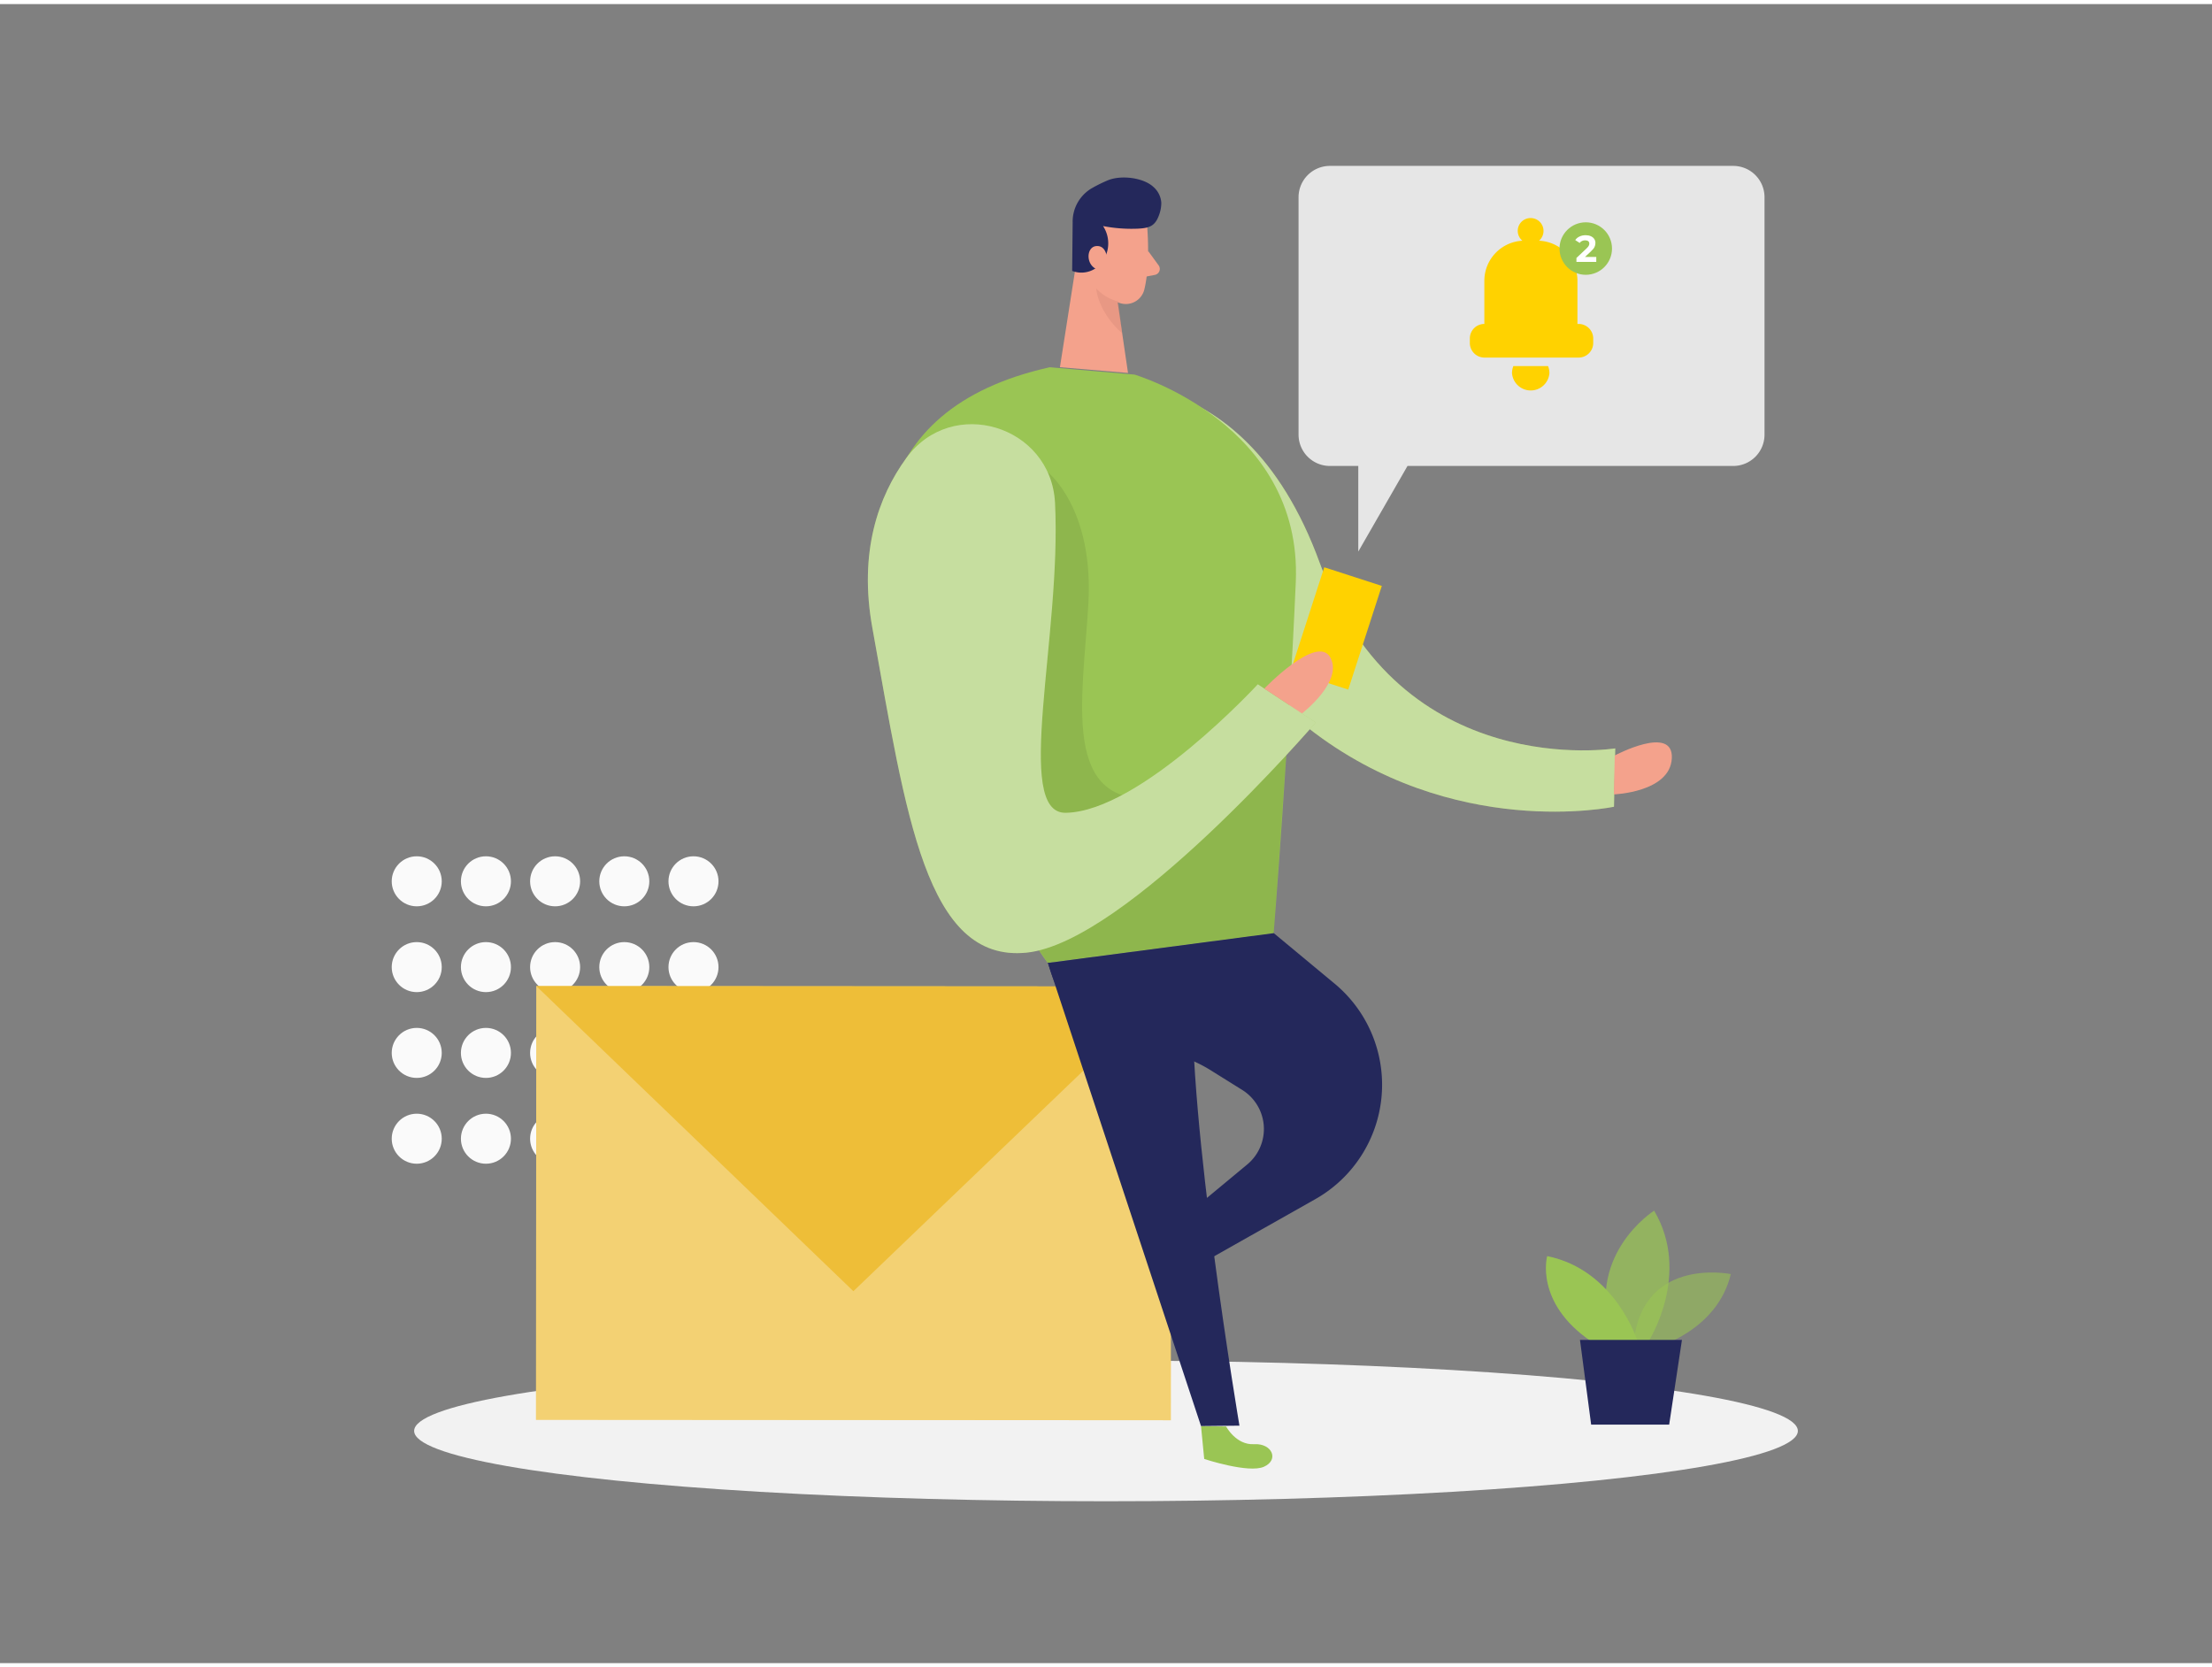 <svg xmlns="http://www.w3.org/2000/svg" data-name="Layer 1" viewBox="0 0 400 300" width="406" height="306" class="illustration"><rect x="0" y="0" width="400" height="300" fill="#808080" stroke="none"/><g fill="#fafafa"><g transform="matrix(.937 0 0 .937 62.463 106.19)"><circle cx="13.764" cy="55.961" r="4.827"></circle><circle cx="27.117" cy="55.961" r="4.827"></circle><circle cx="40.469" cy="55.961" r="4.827"></circle><circle cx="53.822" cy="55.961" r="4.827"></circle><circle cx="67.174" cy="55.961" r="4.827"></circle></g><g transform="matrix(.937 0 0 .937 62.463 121.706)"><circle cx="13.764" cy="55.961" r="4.827"></circle><circle cx="27.117" cy="55.961" r="4.827"></circle><circle cx="40.469" cy="55.961" r="4.827"></circle><circle cx="53.822" cy="55.961" r="4.827"></circle><circle cx="67.174" cy="55.961" r="4.827"></circle></g><g transform="matrix(.937 0 0 .937 62.463 137.221)"><circle cx="13.764" cy="55.961" r="4.827"></circle><circle cx="27.117" cy="55.961" r="4.827"></circle><circle cx="40.469" cy="55.961" r="4.827"></circle><circle cx="53.822" cy="55.961" r="4.827"></circle><circle cx="67.174" cy="55.961" r="4.827"></circle></g><g transform="matrix(.937 0 0 .937 62.463 152.737)"><circle cx="13.764" cy="55.961" r="4.827"></circle><circle cx="27.117" cy="55.961" r="4.827"></circle><circle cx="40.469" cy="55.961" r="4.827"></circle><circle cx="53.822" cy="55.961" r="4.827"></circle><circle cx="67.174" cy="55.961" r="4.827"></circle></g></g><path d="M319.08 34.92v42.93a5.66 5.66 0 01-5.66 5.67h-58.9L245.62 99V83.52h-5.13a5.67 5.67 0 01-5.67-5.67V34.92a5.67 5.67 0 015.67-5.66h72.93a5.66 5.66 0 015.66 5.66z" fill="#e6e6e6"></path><path d="M193.89 69.1s30.31-7.76 44.78 32c14.47 39.76 53.42 33.49 53.42 33.49l-.23 10.55s-29.11 6.22-55.27-14.22c-26.16-20.44-42.7-61.82-42.7-61.82z" fill="#9ac554"></path><path d="M193.89 69.1s30.31-7.76 44.78 32c14.47 39.76 53.42 33.49 53.42 33.49l-.23 10.55s-29.11 6.22-55.27-14.22c-26.16-20.44-42.7-61.82-42.7-61.82z" fill="#fff" opacity=".44"></path><ellipse cx="200" cy="258.01" rx="125.11" ry="12.72" fill="#f2f2f2"></ellipse><path d="M221.72 257.21s1.8 3.39 5.06 3.2c3.26-.19 4.57 2.84 1.78 4.08-2.79 1.24-10.8-1.41-10.8-1.41l-.58-5.95z" fill="#9ac554"></path><path d="M207.45 40.32s.61 6.8-.53 11.33a3.44 3.44 0 01-4.18 2.48c-2.27-.61-5.16-2.08-5.93-5.69l-2.05-5.95a6.13 6.13 0 012.68-6.56c3.84-2.77 9.85.23 10.01 4.39z" fill="#f4a28c"></path><path fill="#f4a28c" d="M203.98 66.7l-2.42-16.49-6.43-6.64-3.46 22.09z"></path><path d="M205.76 40.61a27.07 27.07 0 01-6.29-.47 5.69 5.69 0 010 6.25 4.64 4.64 0 01-5.59 1.86l.09-8.77a7 7 0 013.51-6.21 26.36 26.36 0 012.92-1.43c2.31-.93 6.3-.5 8.16 1.21a4.16 4.16 0 011.44 2.87 6.31 6.31 0 01-.39 2.18c-.73 2.06-1.75 2.4-3.85 2.51z" fill="#24285b"></path><path d="M200.21 46.18s-.05-2.62-2-2.42c-1.95.2-1.91 4 .77 4.35zM207.61 44.63l1.91 2.62a1.1 1.1 0 01-.68 1.72l-2.61.49z" fill="#f4a28c"></path><path d="M202.24 53.79a8 8 0 01-4-2.37s.18 4.09 4.69 8.12z" fill="#ce8172" opacity=".31"></path><path d="M189.83 65.67L205.16 67s30.39 8.93 29.16 37.5c-1.23 28.57-4 63.54-4 63.54l-40.87 5.34s-67.92-92.5.38-107.71z" fill="#9ac554"></path><path d="M189.45 84.63s8.37 6.47 7.36 23.83c-1.01 17.36-5.14 37.07 12.77 35.07s23-7.71 23-7.71L230.34 168l-40.87 5.34-3.68-5.34s-26.68-59.2 3.66-83.37z" opacity=".08"></path><path d="M230.34 168l11 9.13a23.76 23.76 0 01-3.54 39l-21 11.86-7-5.1 15.74-13.06a8.33 8.33 0 00-.91-13.48l-5.61-3.5a25.35 25.35 0 00-10.25-3.68c-6.08-.77-16.21-3.87-19.23-15.79z" fill="#24285b"></path><path d="M190.78 90.19c-.72-14-18.65-19.47-26.9-8.09-5.08 7-8.61 17-6.13 30.7 6.13 34 9.7 60.51 27.83 58.73 18.13-1.78 52.34-41.62 52.34-41.62L227.45 123s-21.19 23-34.72 23.24c-9.6.19-.73-32.14-1.95-56.05z" fill="#9ac554"></path><path fill="#ffd200" d="M243.806 123.96l-10.408-3.37 6.07-18.751 10.409 3.37z"></path><path d="M190.78 90.19c-.72-14-18.65-19.47-26.9-8.09-5.08 7-8.61 17-6.13 30.7 6.13 34 9.7 60.51 27.83 58.73 18.13-1.78 52.34-41.62 52.34-41.62L227.45 123s-21.19 23-34.72 23.24c-9.6.19-.73-32.14-1.95-56.05z" fill="#fff" opacity=".44"></path><path d="M235.44 128.27s7.52-5.77 5.13-10.11c-2.39-4.34-11.95 5.62-11.95 5.62z" fill="#f4a28c"></path><path fill="#eebe38" d="M96.977 177.577l114.794.073-.05 78.428-114.794-.072z"></path><path fill="#fff" opacity=".296" d="M96.977 177.577l114.794.073-.05 78.428-114.794-.072z"></path><path fill="#eebe38" d="M211.77 177.65l-114.784-.074 57.333 55.17z"></path><path d="M189.47 173.34l27.71 83.79 6.95-.07s-9.44-55.92-8.42-79.41z" fill="#24285b"></path><path d="M292 135.87s10.63-5.65 10.32.51c-.31 6.16-10.48 6.53-10.48 6.53z" fill="#f4a28c"></path><path d="M299.47 242.91s11.07-3 13.52-13.26c0 0-17.12-3.53-17.68 14.15z" fill="#9ac554" opacity=".58"></path><path d="M298.12 241.8s7.78-12.17 1-23.62c0 0-13.06 8.22-7.34 23.62z" fill="#9ac554" opacity=".73"></path><path d="M296.13 241.8s-4-12.91-16.35-15.4c0 0-2.35 8.36 7.92 15.4z" fill="#9ac554"></path><path fill="#24285b" d="M287.73 256.87l-2.02-15.32h18.44l-2.31 15.32z"></path><g fill="#ffd200"><path d="M285.45 57.838h-.198v-7.803a7.262 7.262 0 00-6.95-7.245 2.328 2.328 0 00-1.508-4.098 2.311 2.311 0 00-1.492 4.098 7.262 7.262 0 00-6.885 7.245v7.803a2.623 2.623 0 00-2.623 2.623v.82a2.64 2.64 0 002.623 2.639h17.049a2.64 2.64 0 002.639-2.64v-.737a2.64 2.64 0 00-2.656-2.705zM273.663 65.46a3.508 3.508 0 00-.246 1.247 3.393 3.393 0 006.77 0 3.508 3.508 0 00-.246-1.246z"></path></g><circle cx="286.756" cy="44.207" r="4.746" fill="#9ac554"></circle><g aria-label="2" style="line-height:1.25" font-weight="400" font-size="6.783" font-family="sans-serif" stroke-width=".17"><path d="M288.658 45.726v.895h-3.588v-.712l1.832-1.73q.291-.277.393-.474.102-.204.102-.4 0-.285-.197-.434-.19-.156-.563-.156-.312 0-.563.122-.25.115-.42.352l-.8-.515q.277-.414.766-.644.488-.238 1.119-.238.529 0 .922.177.4.17.618.488.223.312.223.74 0 .386-.162.725-.163.34-.631.773l-1.092 1.031z" style="-inkscape-font-specification:'Mont Bold'" font-weight="700" font-family="Mont" fill="#fff"></path></g></svg>